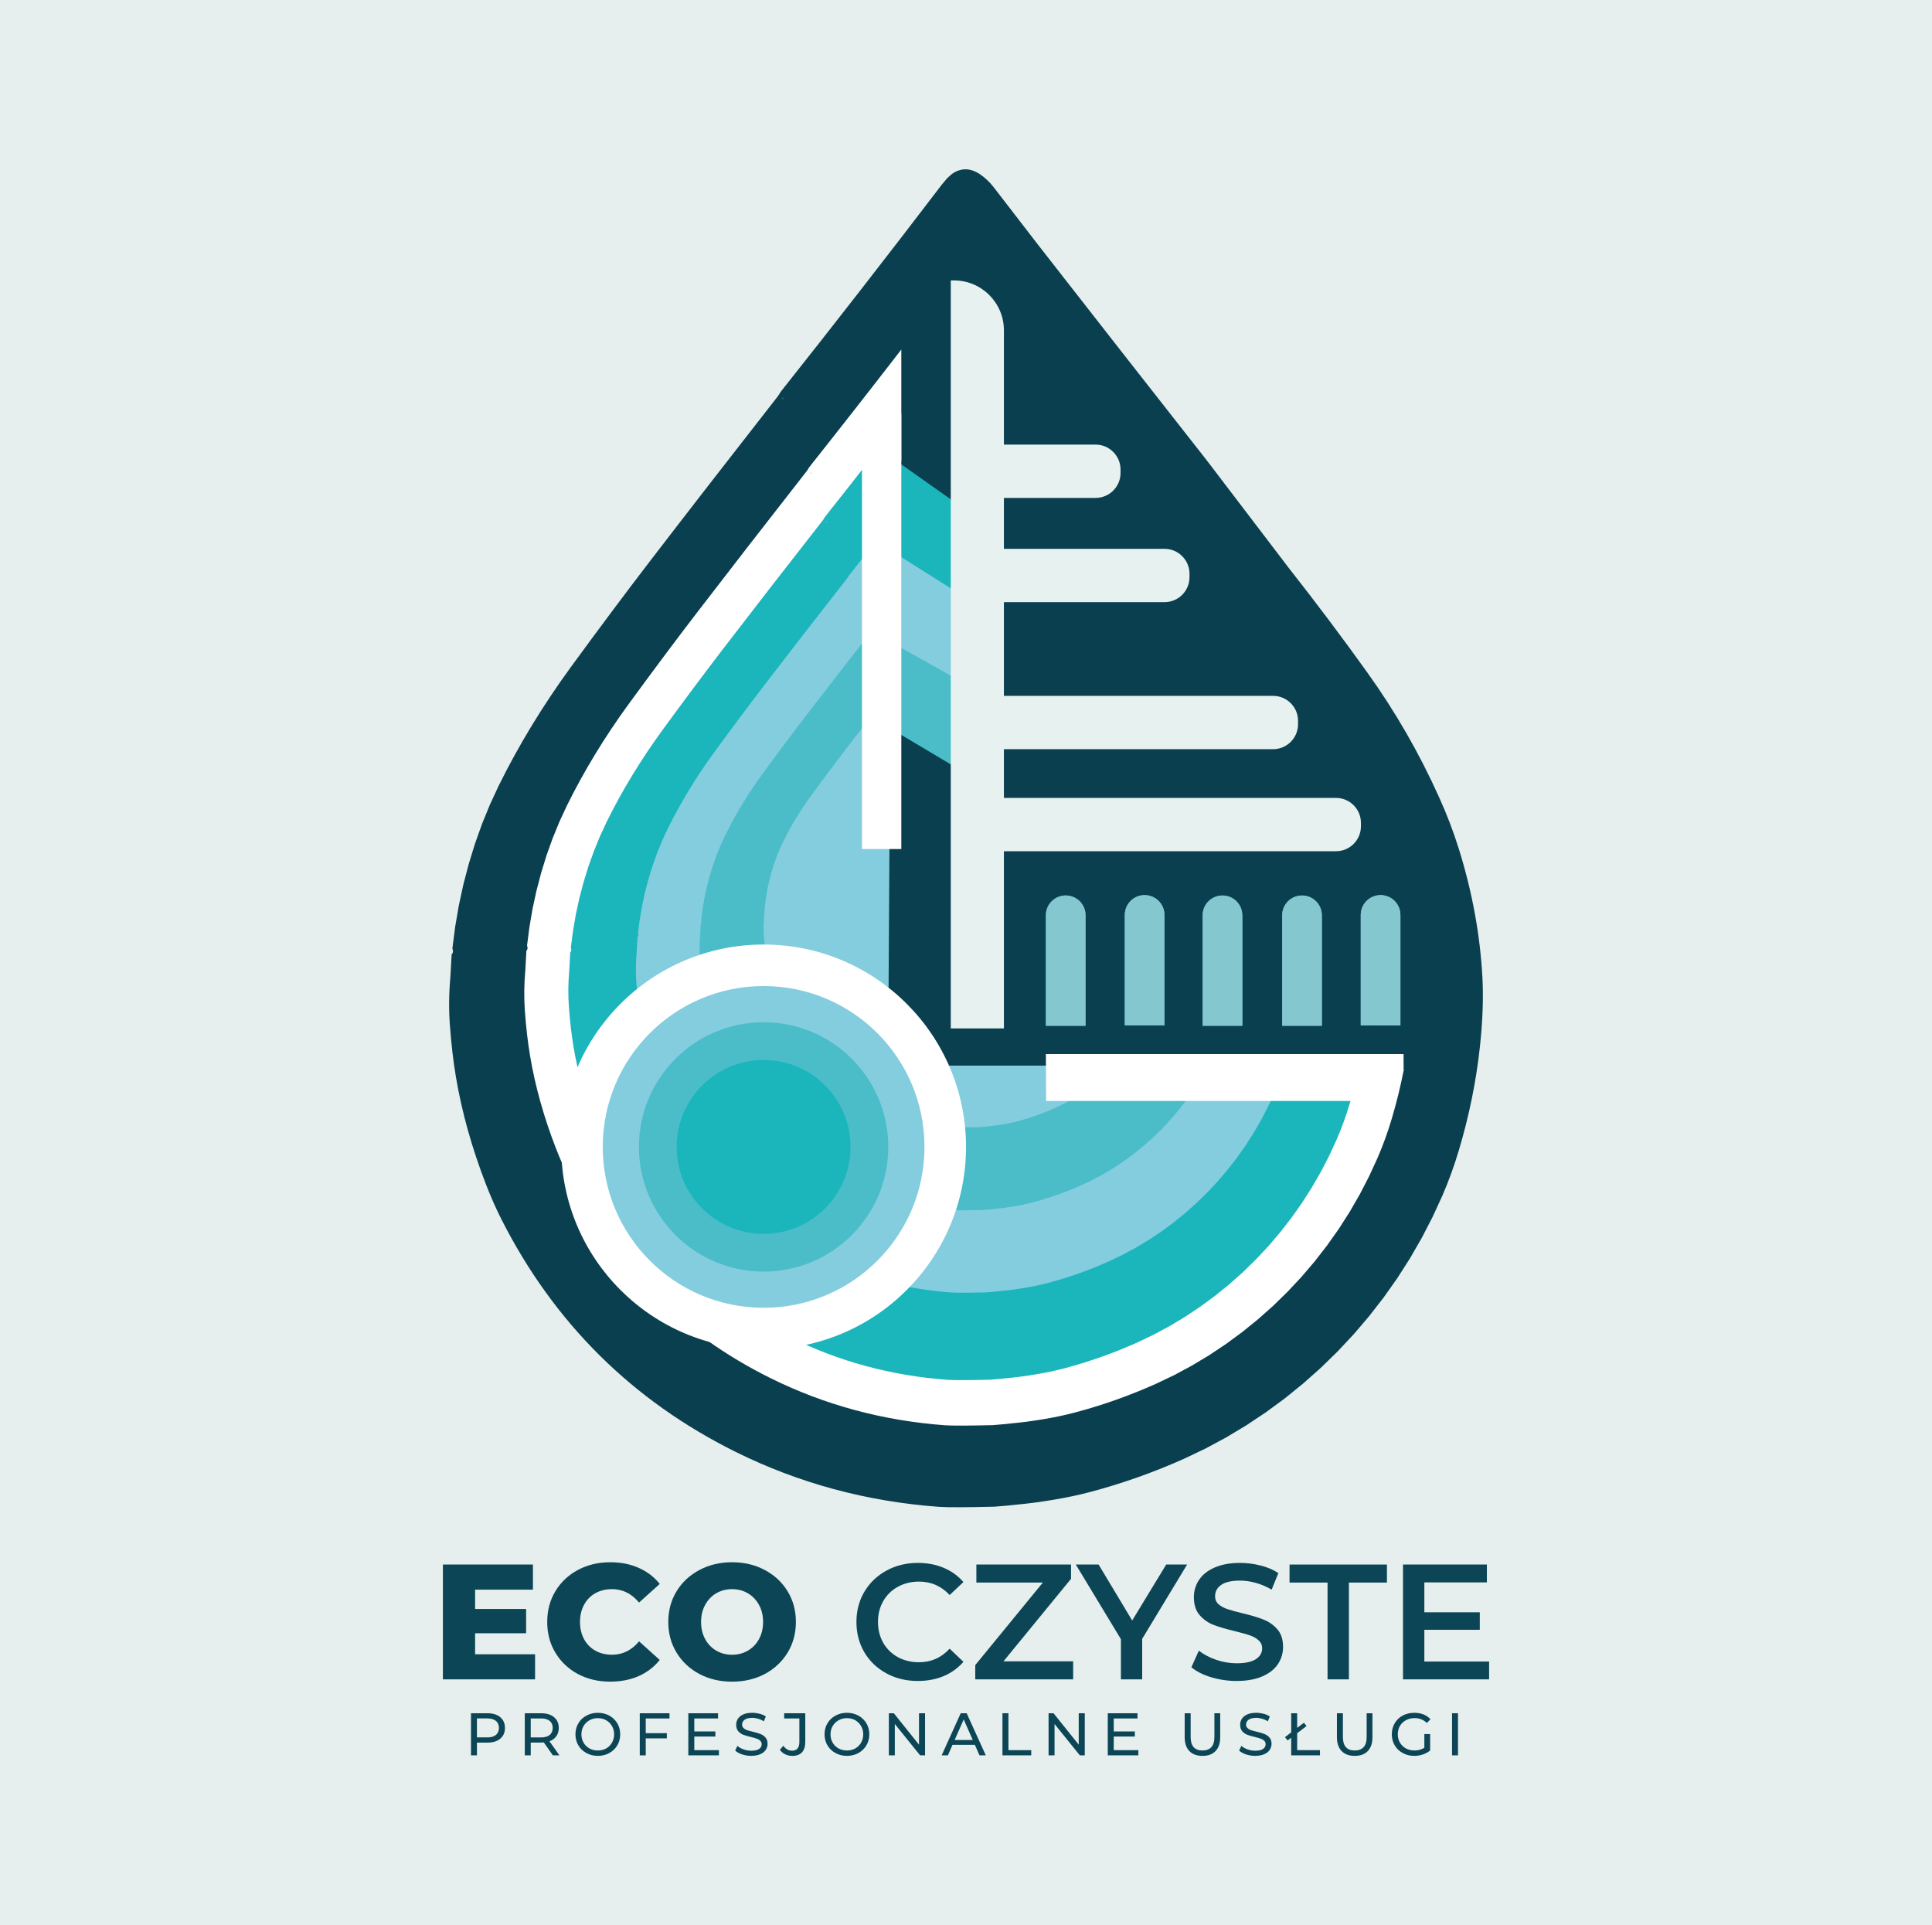 <?xml version="1.0" encoding="UTF-8"?>
<!DOCTYPE svg PUBLIC '-//W3C//DTD SVG 1.0//EN'
          'http://www.w3.org/TR/2001/REC-SVG-20010904/DTD/svg10.dtd'>
<svg height="1002.03" viewBox="0 0 1005.55 1002.03" width="1005.55" xmlns="http://www.w3.org/2000/svg" xmlns:xlink="http://www.w3.org/1999/xlink"
><defs
  ><linearGradient data-name="Blednące niebo" gradientUnits="userSpaceOnUse" id="a" x1="544.36" x2="728.87" y1="499.89" y2="499.89"
    ><stop offset="0" stop-color="#2581c4"
      /><stop offset="1" stop-color="#2581c4" stop-opacity="0"
    /></linearGradient
  ></defs
  ><g data-name="Warstwa 2"
  ><path d="M-26.99 -29.32H1029.17V1023.47H-26.99z" fill="#e6efed"
  /></g
  ><g data-name="Warstwa 1"
  ><g
    ><g
      ><path d="m771.55,508.64c-1.21-22.09-5.27-44.29-12.15-66.43-2.89-9.31-6.39-18.47-10.47-27.42-10.22-22.73-22.66-44.36-37.24-64.7-13.21-18.44-26.78-36.51-40.61-54.07l-42.95-56.36c-14.36-18.26-28.6-36.42-42.61-54.34l-13.65-17.46-31.63-40.51-22.88-29.68c-2.27-2.97-4.81-5.36-7.6-7.16-4.9-3.17-9.66-3.18-14.26-.02l-2.44,2.17-2.76,3.28c-27.64,36.25-55.71,72.34-84,108.01-.51.94-1.11,1.85-1.78,2.71-24.87,31.81-47.13,60.52-66.63,85.93-12.6,16.43-26.17,34.61-40.61,54.38-14.72,20.17-27.32,40.88-37.72,61.97l-4.54,9.78-4.09,10-3.7,10.36-3.24,10.52-2.84,10.83-2.36,10.92-1.9,11.09-1.43,11.12c.5,1.51.37,2.55-.39,3.11l-.69,12.24c-.75,8.35-.83,16.6-.23,24.7.73,9.85,1.78,18.86,3.14,26.96,3.09,18.29,8.3,36.91,15.58,55.73,2.56,6.61,5.26,12.72,8.08,18.29,27.31,53.91,68.07,94.39,122,121.13,32.78,16.25,68.1,25.8,105.69,28.56,4.27.31,13.92.28,28.88-.07l7.44-.63,3.97-.43c5.97-.53,12.42-1.38,19.3-2.53,7.01-1.18,13.42-2.54,19.19-4.07,16.79-4.45,33.23-10.28,49.17-17.44l10.95-5.23,10.67-5.74,10.46-6.28,10.15-6.76,9.88-7.26,9.53-7.72,9.16-8.14,8.78-8.56,8.41-8.98,7.98-9.36,7.56-9.72,7.11-10.06,6.63-10.37,6.15-10.67,5.61-10.87,5.12-11.14c3.32-7.7,6.19-15.6,8.58-23.65,5.35-17.96,9-35.9,10.92-53.7,1.45-13.47,1.89-25.58,1.31-36.26Zm-129.21-182.18c-.06.02-.09-.01-.1-.08.02.05.05.08.1.08Zm-139.36-29.33s-.02.05-.03.07c0,.01-.01.02-.02.02.02-.03.04-.06.05-.09Zm-95.47-90.28c-.08.22-.25.49-.26.65.16.05.48,0,.7,0-.55.21-.71.16-.7,0-.16-.05-.16-.21.26-.65Zm357.96,279.13c.1,0,.18-.04.25-.11-.07.08-.15.11-.25.11Z" fill="#0a3f50"
        /><path d="m506.18,318.49c.81-16.29,1.62-32.58,2.43-48.88-14.22-10.05-28.45-20.09-42.67-30.14l-3.68,51.52,43.92,27.49Z" fill="#1bb5bc"
        /><path d="m499.01,400.33c.77-15.46,1.54-30.92,2.31-46.38-14.25-9.57-28.5-19.14-42.74-28.71l-3.55,48.89,43.98,26.2Z" fill="#4bbdc9"
        /><g
        ><g fill="#84cdde"
          ><path d="m564.99,476.4v57.47h-20.63v-57.47c0-5.7,4.62-10.31,10.31-10.31h0c5.7,0,10.31,4.62,10.31,10.31Z"
            /><path d="m606.06,476.21v57.47h-20.63v-57.47c0-5.7,4.62-10.31,10.31-10.31h0c5.7,0,10.31,4.62,10.31,10.31Z"
            /><path d="m646.58,476.41v57.47h-20.63v-57.47c0-5.7,4.62-10.31,10.31-10.31h0c5.7,0,10.31,4.62,10.31,10.31Z"
            /><path d="m687.98,476.41v57.47h-20.63v-57.47c0-5.7,4.62-10.31,10.31-10.31h0c5.7,0,10.31,4.62,10.31,10.31Z"
            /><path d="m728.87,476.21v57.47h-20.63v-57.47c0-5.7,4.62-10.31,10.31-10.31h0c5.7,0,10.31,4.62,10.31,10.31Z"
          /></g
          ><g fill="url(#a)"
          ><path d="m564.99,476.4v57.47h-20.63v-57.47c0-5.7,4.62-10.31,10.31-10.31h0c5.7,0,10.31,4.62,10.31,10.31Z"
            /><path d="m606.06,476.21v57.47h-20.63v-57.47c0-5.7,4.62-10.31,10.31-10.31h0c5.7,0,10.31,4.62,10.31,10.31Z"
            /><path d="m646.58,476.41v57.47h-20.63v-57.47c0-5.7,4.62-10.31,10.31-10.31h0c5.7,0,10.31,4.62,10.31,10.31Z"
            /><path d="m687.98,476.41v57.47h-20.63v-57.47c0-5.7,4.62-10.31,10.31-10.31h0c5.7,0,10.31,4.62,10.31,10.31Z"
            /><path d="m728.87,476.21v57.47h-20.63v-57.47c0-5.7,4.62-10.31,10.31-10.31h0c5.7,0,10.31,4.62,10.31,10.31Z"
          /></g
          ><g fill="#84c7cf"
          ><path d="m564.99,476.4v57.47h-20.63v-57.47c0-5.7,4.62-10.31,10.31-10.31h0c5.7,0,10.31,4.62,10.31,10.31Z"
            /><path d="m606.06,476.21v57.47h-20.63v-57.47c0-5.7,4.62-10.31,10.31-10.31h0c5.7,0,10.31,4.62,10.31,10.31Z"
            /><path d="m646.58,476.41v57.47h-20.63v-57.47c0-5.7,4.62-10.31,10.31-10.31h0c5.7,0,10.31,4.62,10.31,10.31Z"
            /><path d="m687.98,476.41v57.47h-20.63v-57.47c0-5.7,4.62-10.31,10.31-10.31h0c5.7,0,10.31,4.62,10.31,10.31Z"
            /><path d="m728.87,476.21v57.47h-20.63v-57.47c0-5.7,4.62-10.31,10.31-10.31h0c5.7,0,10.31,4.62,10.31,10.31Z"
          /></g
        ></g
        ><path d="m469.11,557.04c-7.78-24.48-14.63-52.25-19.08-83.02-14.06-97.37,2.48-179.99,19.08-234.37v-57.72c-7.9,10.23-15.88,20.49-23.93,30.78-8.01,10.23-16.04,20.43-24.1,30.59-.44.81-.95,1.59-1.53,2.33-21.36,27.33-40.49,51.99-57.24,73.82-10.82,14.11-22.48,29.73-34.89,46.71-12.65,17.33-23.47,35.12-32.4,53.24l-3.9,8.4-3.51,8.59-3.18,8.9-2.78,9.04-2.44,9.3-2.03,9.38-1.63,9.53-1.23,9.55c.43,1.3.32,2.19-.33,2.67l-.59,10.51c-.64,7.17-.71,14.26-.2,21.22.63,8.46,1.53,16.2,2.7,23.16,2.65,15.71,7.13,31.71,13.38,47.87,2.2,5.68,4.52,10.93,6.94,15.71,23.46,46.31,58.48,81.09,104.8,104.06,28.16,13.96,58.5,22.16,90.79,24.53,3.67.27,11.96.24,24.81-.06l6.39-.54,3.41-.37c5.13-.46,10.67-1.19,16.58-2.17,6.02-1.01,11.53-2.18,16.49-3.5,14.42-3.82,28.55-8.83,42.24-14.98l9.41-4.49,9.17-4.93,8.99-5.39,8.72-5.81,8.49-6.24,8.19-6.63,7.87-6.99,7.54-7.35,7.22-7.71,6.86-8.04,6.49-8.35,6.11-8.64,5.7-8.91,5.28-9.17,4.82-9.34,4.4-9.57c2.85-6.61,5.32-13.4,7.37-20.32,2.51-8.44,4.57-16.87,6.21-25.28h-261.44Zm-47.21-310.69c-.14-.04-.14-.18.22-.56-.07.19-.21.42-.22.56.14.04.41,0,.6,0-.47.18-.61.14-.6,0Z" fill="#fff"
        /><path d="m504.3,356.92c.72-14.46,1.44-28.93,2.16-43.39-14.28-9-28.55-18-42.83-27l-3.39,45.74,44.06,24.66Z" fill="#84cdde"
        /><path d="m454.65,554.92V236.89c-8.42,10.78-16.86,21.53-25.34,32.22-.39.73-.86,1.43-1.38,2.1-19.24,24.61-36.47,46.83-51.56,66.49-9.75,12.71-20.25,26.78-31.42,42.08-11.39,15.61-21.14,31.63-29.19,47.95l-3.51,7.57-3.16,7.74-2.86,8.02-2.51,8.14-2.2,8.38-1.83,8.45-1.47,8.58-1.11,8.6c.39,1.17.29,1.97-.3,2.41l-.53,9.47c-.58,6.46-.64,12.84-.18,19.11.56,7.62,1.38,14.59,2.43,20.86,2.39,14.15,6.42,28.56,12.06,43.12,1.98,5.11,4.07,9.84,6.25,14.15,21.13,41.71,52.67,73.04,94.4,93.73,25.36,12.57,52.69,19.96,81.78,22.1,3.3.24,10.77.22,22.35-.05l5.76-.49,3.07-.33c4.62-.41,9.61-1.07,14.93-1.96,5.42-.91,10.38-1.97,14.85-3.15,12.99-3.44,25.71-7.95,38.05-13.49l8.47-4.05,8.26-4.44,8.09-4.86,7.85-5.23,7.65-5.62,7.37-5.97,7.09-6.3,6.79-6.62,6.51-6.95,6.17-7.24,5.85-7.52,5.5-7.78,5.13-8.02,4.76-8.26,4.34-8.41,3.96-8.62c2.57-5.96,4.79-12.07,6.64-18.3,1.94-6.53,3.59-13.05,4.95-19.56h-252.77Zm-24.61-283.07c-.12-.04-.12-.16.2-.5-.06.17-.19.38-.2.5.12.04.37,0,.54,0-.43.16-.55.12-.54,0Z" fill="#1bb5bc"
        /><path d="m460.44,559.12v-283.2c-6.16,7.87-12.33,15.72-18.52,23.53-.33.6-.71,1.19-1.14,1.74-16,20.46-30.31,38.92-42.85,55.27-8.1,10.57-16.83,22.26-26.12,34.98-9.47,12.97-17.57,26.29-24.26,39.86l-2.92,6.29-2.63,6.43-2.38,6.66-2.08,6.77-1.83,6.97-1.52,7.02-1.22,7.13-.92,7.15c.32.97.24,1.64-.25,2l-.44,7.87c-.48,5.37-.53,10.68-.15,15.89.47,6.34,1.14,12.13,2.02,17.34,1.99,11.76,5.34,23.74,10.02,35.84,1.65,4.25,3.38,8.18,5.2,11.76,17.56,34.67,43.78,60.71,78.47,77.91,21.08,10.45,43.8,16.59,67.98,18.37,2.75.2,8.95.18,18.57-.04l4.79-.41,2.55-.28c3.84-.34,7.99-.89,12.41-1.63,4.51-.76,8.63-1.63,12.34-2.62,10.8-2.86,21.37-6.61,31.62-11.22l7.04-3.36,6.86-3.69,6.73-4.04,6.53-4.35,6.35-4.67,6.13-4.97,5.89-5.24,5.65-5.51,5.41-5.78,5.13-6.02,4.86-6.25,4.57-6.47,4.26-6.67,3.96-6.86,3.61-6.99,3.29-7.16c1.33-3.08,2.53-6.21,3.63-9.37h-206.63Zm-17.91-257.38c-.1-.03-.1-.14.17-.42-.05.14-.16.32-.17.42.1.03.31,0,.45,0-.35.14-.46.1-.45,0Z" fill="#84cdde"
        /><path d="m457.72,559.98v-236.88c-1.31,1.66-2.61,3.32-3.92,4.97-.27.49-.58.96-.93,1.41-12.93,16.54-24.51,31.47-34.65,44.68-6.55,8.54-13.61,18-21.12,28.28-7.65,10.49-14.21,21.26-19.61,32.22l-2.36,5.09-2.13,5.2-1.92,5.39-1.68,5.47-1.48,5.63-1.23,5.68-.99,5.77-.74,5.78c.26.79.19,1.33-.2,1.62l-.36,6.36c-.39,4.34-.43,8.63-.12,12.84.38,5.12.93,9.81,1.63,14.02,1.61,9.51,4.32,19.19,8.1,28.98,1.33,3.44,2.74,6.61,4.2,9.51,14.2,28.03,35.4,49.08,63.44,62.99,17.05,8.45,35.41,13.42,54.96,14.85,2.22.16,7.24.15,15.02-.04l3.87-.33,2.06-.22c3.1-.28,6.46-.72,10.04-1.32,3.65-.61,6.98-1.32,9.98-2.12,8.73-2.31,17.28-5.35,25.57-9.07l5.69-2.72,5.55-2.98,5.44-3.27,5.28-3.52,5.14-3.78,4.96-4.01,4.76-4.23,4.57-4.45,4.37-4.67,4.15-4.87,3.93-5.05,3.7-5.23,3.45-5.39,1.5-2.6h-167.91Zm-3.43-230.06c-.08-.03-.08-.11.14-.34-.04.11-.13.25-.14.34.08.03.25,0,.36,0-.29.11-.37.08-.36,0Z" fill="#4bbdc9"
        /><path d="m454.44,556.61l7.96-29.34c.25-40.62.5-81.25.75-121.87-2.9-11.27-5.81-22.54-8.71-33.82-3.86,4.96-9.29,11.96-15.77,20.41-4.99,6.51-10.36,13.7-16.08,21.53-5.83,7.99-10.82,16.19-14.94,24.54l-1.8,3.87-1.62,3.96-1.47,4.1-1.28,4.17-1.12,4.29-.93,4.32-.75,4.39-.57,4.4c.2.6.15,1.01-.15,1.23l-.27,4.85c-.3,3.31-.33,6.57-.09,9.78.29,3.9.7,7.47,1.24,10.68,1.22,7.24,3.29,14.62,6.17,22.07,1.01,2.62,2.08,5.04,3.2,7.24,10.81,21.35,26.95,37.38,48.31,47.96,12.98,6.43,26.97,10.22,41.85,11.31,1.69.12,5.51.11,11.44-.03l2.95-.25,1.57-.17c2.36-.21,4.92-.55,7.64-1,2.78-.47,5.31-1.01,7.6-1.61,6.65-1.76,13.16-4.07,19.47-6.91l4.34-2.07,4.23-2.27,4.14-2.49,4.02-2.68,3.91-2.87,3.77-3.06,3.63-3.22,1.49-1.45c-5.65-.65-11.31-1.31-16.96-1.96h-80.44c-8.9.65-17.81,1.31-26.71,1.96Z" fill="#84cdde"
        /><path d="M469.11 441.91L448.63 441.91 448.63 223.05 469.11 215.37 469.11 441.91z" fill="#fff"
        /><path d="m708.33,428.3v1.75c0,7.18-5.82,13-13,13h-172.82v92.23h-27.66V145.95h1.66c14.36,0,26,11.64,26,26v59.46h47.7c7.17,0,13,5.82,13,13v1.75c0,7.18-5.83,13-13,13h-47.7v26.5h83.59c7.18,0,13,5.82,13,13v1.75c0,7.18-5.82,13-13,13h-83.59v48.78h140.09c7.18,0,13,5.82,13,13v1.75c0,7.18-5.82,13-13,13h-140.09v25.36h172.82c7.18,0,13,5.82,13,13Z" fill="#e7f1ef"
        /><path d="m730.51,548.63c.01,2.89.03,5.78.04,8.67-2.14,3.51-4.3,7.37-6.45,11.61-.7,1.38-1.37,2.75-2.01,4.11h-177.62c-.02-5.6-.1-21.88-.12-24.4,62.05,0,124.1,0,186.15,0Z" fill="#fff"
        /><circle cx="397.44" cy="596.95" fill="#fff" r="105.34"
        /><circle cx="397.44" cy="596.95" fill="#84cdde" r="83.73"
        /><circle cx="397.44" cy="596.95" fill="#4bbdc9" r="64.9"
        /><circle cx="397.44" cy="596.95" fill="#1bb5bc" r="45.25"
      /></g
      ><g fill="#0c4656"
      ><path d="m278.49,861.01v13.07h-47.98v-59.76h46.87v13.07h-30.1v10.05h26.55v12.63h-26.55v10.94h31.21Z"
        /><path d="m317.67,875.28c-6.26,0-11.87-1.31-16.85-3.96-4.98-2.67-8.89-6.36-11.74-11.07-2.85-4.71-4.27-10.06-4.27-16.05s1.42-11.34,4.27-16.05c2.85-4.71,6.76-8.38,11.74-11.03,4.98-2.67,10.59-4,16.85-4,5.48,0,10.4.98,14.76,2.93,4.38,1.93,8.03,4.71,10.94,8.36l-10.76,9.69c-3.86-4.65-8.54-6.98-14.05-6.98-3.27,0-6.17.71-8.72,2.13-2.52,1.42-4.48,3.45-5.87,6.05-1.4,2.58-2.09,5.55-2.09,8.89s.69,6.34,2.09,8.94c1.39,2.58,3.35,4.58,5.87,6,2.55,1.42,5.45,2.13,8.72,2.13,5.51,0,10.19-2.32,14.05-6.98l10.76,9.69c-2.91,3.65-6.56,6.45-10.94,8.4-4.36,1.92-9.28,2.89-14.76,2.89Z"
        /><path d="m381.03,875.28c-6.31,0-11.99-1.33-17.03-4-5.05-2.69-9-6.4-11.87-11.12-2.88-4.71-4.31-10.03-4.31-15.96s1.43-11.25,4.31-15.96c2.87-4.71,6.83-8.4,11.87-11.07,5.04-2.69,10.72-4.05,17.03-4.05s11.98,1.36,17.03,4.05c5.04,2.67,8.99,6.36,11.87,11.07,2.87,4.71,4.31,10.04,4.31,15.96s-1.45,11.25-4.31,15.96c-2.88,4.71-6.84,8.43-11.87,11.12-5.05,2.67-10.72,4-17.03,4Zm0-14.01c3.02,0,5.75-.71,8.18-2.13,2.46-1.42,4.4-3.42,5.82-6,1.42-2.6,2.13-5.58,2.13-8.94s-.71-6.31-2.13-8.89c-1.42-2.6-3.37-4.62-5.82-6.05-2.43-1.42-5.16-2.13-8.18-2.13s-5.77.71-8.23,2.13c-2.43,1.42-4.36,3.45-5.78,6.05-1.42,2.58-2.13,5.55-2.13,8.89s.71,6.34,2.13,8.94c1.42,2.58,3.35,4.58,5.78,6,2.46,1.42,5.2,2.13,8.23,2.13Z"
        /><path d="m477.72,874.92c-6.05,0-11.51-1.31-16.36-3.96-4.87-2.63-8.69-6.28-11.47-10.94-2.76-4.68-4.14-9.96-4.14-15.83s1.39-11.13,4.18-15.79c2.81-4.68,6.65-8.34,11.52-10.98,4.86-2.63,10.29-3.96,16.32-3.96,4.91,0,9.39.87,13.43,2.58,4.02,1.69,7.44,4.16,10.23,7.38l-7.16,6.76c-4.34-4.65-9.65-6.98-15.96-6.98-4.09,0-7.77.91-11.03,2.71-3.23,1.78-5.77,4.27-7.6,7.47-1.81,3.18-2.71,6.78-2.71,10.8s.9,7.65,2.71,10.85c1.83,3.18,4.37,5.67,7.6,7.47,3.26,1.78,6.94,2.67,11.03,2.67,6.31,0,11.63-2.36,15.96-7.07l7.16,6.85c-2.79,3.23-6.21,5.71-10.27,7.43-4.07,1.69-8.54,2.53-13.43,2.53Z"
        /><path d="m558.55,864.7v9.38h-50.96v-7.43l35.17-42.95h-34.59v-9.38h49.27v7.43l-35.17,42.95h36.28Z"
        /><path d="m594.48,853v21.08h-11.07v-20.9l-23.48-38.86h11.87l17.47,29.12,17.7-29.12h10.89l-23.39,38.68Z"
        /><path d="m643.66,874.92c-4.6,0-9.05-.66-13.34-1.96-4.3-1.3-7.71-3.03-10.23-5.2l3.87-8.63c2.42,1.93,5.42,3.51,8.98,4.76,3.56,1.22,7.13,1.82,10.72,1.82,4.45,0,7.76-.71,9.96-2.13,2.19-1.42,3.29-3.3,3.29-5.65,0-1.69-.62-3.08-1.87-4.18-1.22-1.12-2.78-2-4.67-2.62-1.87-.64-4.42-1.36-7.65-2.13-4.57-1.09-8.26-2.18-11.07-3.25-2.82-1.09-5.24-2.78-7.25-5.07-2.02-2.31-3.02-5.44-3.02-9.38,0-3.29.89-6.28,2.67-8.98,1.8-2.72,4.51-4.87,8.14-6.45,3.61-1.6,8.03-2.4,13.25-2.4,3.65,0,7.23.47,10.76,1.38,3.52.89,6.58,2.2,9.16,3.91l-3.51,8.63c-2.61-1.53-5.34-2.71-8.18-3.51s-5.6-1.2-8.27-1.2c-4.39,0-7.65.74-9.78,2.22-2.13,1.49-3.2,3.46-3.2,5.91,0,1.69.6,3.09,1.82,4.18,1.21,1.07,2.76,1.91,4.62,2.53,1.89.62,4.46,1.33,7.69,2.13,4.45,1.04,8.09,2.12,10.94,3.25,2.85,1.1,5.27,2.79,7.29,5.07,2.01,2.26,3.02,5.32,3.02,9.2,0,3.29-.89,6.29-2.67,8.98-1.78,2.67-4.49,4.8-8.14,6.4-3.65,1.57-8.09,2.36-13.34,2.36Z"
        /><path d="m690.96,823.7h-19.79v-9.38h50.69v9.38h-19.79v50.38h-11.12v-50.38Z"
        /><path d="m775.04,864.79v9.29h-44.82v-59.76h43.66v9.29h-32.55v15.56h28.86v9.12h-28.86v16.5h33.7Z"
        /><path d="m253.66,891.71c2.85,0,5.08.69,6.71,2.05,1.62,1.37,2.45,3.23,2.45,5.6s-.82,4.25-2.45,5.6c-1.63,1.37-3.87,2.05-6.71,2.05h-5.42v6.63h-3.11v-21.92h8.54Zm-.09,12.58c1.98,0,3.49-.42,4.54-1.29,1.03-.86,1.56-2.07,1.56-3.65s-.52-2.81-1.56-3.65c-1.04-.86-2.56-1.29-4.54-1.29h-5.34v9.87h5.34Z"
        /><path d="m287.75,913.64l-4.71-6.71c-.6.03-1.06.04-1.38.04h-5.42v6.67h-3.11v-21.92h8.54c2.85,0,5.08.69,6.71,2.05,1.62,1.37,2.45,3.23,2.45,5.6,0,1.69-.43,3.13-1.29,4.31-.83,1.19-2.02,2.07-3.56,2.62l5.2,7.34h-3.42Zm-6.18-9.34c1.98,0,3.49-.42,4.54-1.29,1.03-.86,1.56-2.07,1.56-3.65s-.52-2.81-1.56-3.65c-1.04-.86-2.56-1.29-4.54-1.29h-5.34v9.87h5.34Z"
        /><path d="m311.15,913.9c-2.2,0-4.18-.49-5.96-1.47s-3.18-2.31-4.18-4c-1.01-1.71-1.51-3.62-1.51-5.74s.5-4.05,1.51-5.74c1-1.71,2.4-3.05,4.18-4,1.78-.98,3.76-1.47,5.96-1.47s4.18.49,5.96,1.47c1.78.96,3.17,2.29,4.18,4,1,1.69,1.51,3.6,1.51,5.74s-.51,4.02-1.51,5.74c-1.01,1.69-2.4,3.02-4.18,4s-3.77,1.47-5.96,1.47Zm0-2.8c1.62,0,3.08-.36,4.36-1.07,1.27-.73,2.28-1.75,3.02-3.02.73-1.3,1.11-2.73,1.11-4.31s-.38-3.03-1.11-4.31c-.74-1.27-1.76-2.28-3.02-3.02-1.28-.73-2.73-1.11-4.36-1.11s-3.06.38-4.36,1.11c-1.31.74-2.33,1.76-3.07,3.02-.74,1.28-1.11,2.71-1.11,4.31s.37,3.01,1.11,4.31c.73,1.28,1.76,2.29,3.07,3.02,1.3.71,2.76,1.07,4.36,1.07Z"
        /><path d="m336.09,894.43v7.65h10.98v2.71h-10.98v8.85h-3.11v-21.92h15.47v2.71h-12.36Z"
        /><path d="m374.17,910.92v2.71h-15.92v-21.92h15.47v2.71h-12.36v6.76h10.98v2.67h-10.98v7.07h12.81Z"
        /><path d="m391.03,913.9c-1.67,0-3.27-.26-4.8-.76-1.55-.53-2.75-1.2-3.6-2l1.16-2.45c.82.74,1.89,1.36,3.2,1.82,1.3.48,2.65.71,4.05.71,1.8,0,3.16-.31,4.05-.93s1.33-1.43,1.33-2.45c0-.77-.26-1.38-.76-1.82-.48-.47-1.07-.82-1.78-1.07-.71-.27-1.73-.56-3.07-.89-1.63-.38-2.97-.77-4-1.16-1.01-.41-1.87-1.02-2.58-1.82-.71-.82-1.07-1.96-1.07-3.38,0-1.16.29-2.19.89-3.11.62-.94,1.56-1.7,2.8-2.27,1.27-.56,2.85-.84,4.71-.84,1.27,0,2.53.17,3.78.49,1.27.33,2.36.8,3.25,1.42l-1.02,2.53c-.92-.59-1.91-1.03-2.98-1.33-1.04-.32-2.05-.49-3.02-.49-1.78,0-3.11.33-4,.98-.89.66-1.33,1.5-1.33,2.53,0,.74.24,1.36.76,1.82.5.48,1.12.84,1.87,1.11.73.24,1.75.51,3.02.8,1.62.39,2.95.79,3.96,1.2,1,.39,1.87,1,2.58,1.82.71.8,1.07,1.9,1.07,3.29,0,1.13-.31,2.17-.93,3.11-.62.96-1.58,1.71-2.85,2.27-1.28.57-2.83.84-4.67.84Z"
        /><path d="m412.27,913.9c-1.31,0-2.52-.28-3.65-.84-1.13-.56-2.03-1.33-2.71-2.31l1.78-2.13c1.21,1.72,2.73,2.58,4.58,2.58,1.25,0,2.18-.37,2.8-1.11.64-.77.98-1.88.98-3.33v-12.32h-7.91v-2.71h10.98v14.9c0,2.4-.58,4.22-1.73,5.47-1.16,1.22-2.87,1.82-5.11,1.82Z"
        /><path d="m440.8,913.9c-2.2,0-4.18-.49-5.96-1.47s-3.18-2.31-4.18-4c-1.01-1.71-1.51-3.62-1.51-5.74s.5-4.05,1.51-5.74c1-1.71,2.4-3.05,4.18-4,1.78-.98,3.76-1.47,5.96-1.47s4.18.49,5.96,1.47c1.78.96,3.17,2.29,4.18,4,1,1.69,1.51,3.6,1.51,5.74s-.51,4.02-1.51,5.74c-1.01,1.69-2.4,3.02-4.18,4s-3.77,1.47-5.96,1.47Zm0-2.8c1.62,0,3.08-.36,4.36-1.07,1.27-.73,2.28-1.75,3.02-3.02.73-1.3,1.11-2.73,1.11-4.31s-.38-3.03-1.11-4.31c-.74-1.27-1.76-2.28-3.02-3.02-1.28-.73-2.73-1.11-4.36-1.11s-3.06.38-4.36,1.11c-1.31.74-2.33,1.76-3.07,3.02-.74,1.28-1.11,2.71-1.11,4.31s.37,3.01,1.11,4.31c.73,1.28,1.76,2.29,3.07,3.02,1.3.71,2.76,1.07,4.36,1.07Z"
        /><path d="m481.47,891.71v21.92h-2.58l-13.16-16.32v16.32h-3.11v-21.92h2.58l13.12,16.36v-16.36h3.16Z"
        /><path d="m507.4,908.17h-11.65l-2.4,5.47h-3.25l9.92-21.92h3.11l9.96,21.92h-3.29l-2.4-5.47Zm-1.11-2.53l-4.71-10.72-4.71,10.72h9.43Z"
        /><path d="m521.75,891.71h3.11v19.21h11.87v2.71h-14.98v-21.92Z"
        /><path d="m564.6,891.71v21.92h-2.58l-13.16-16.32v16.32h-3.11v-21.92h2.58l13.12,16.36v-16.36h3.16Z"
        /><path d="m592.48,910.92v2.71h-15.92v-21.92h15.47v2.71h-12.36v6.76h10.98v2.67h-10.98v7.07h12.81Z"
        /><path d="m625.84,913.9c-2.91,0-5.18-.82-6.8-2.49-1.63-1.69-2.45-4.1-2.45-7.25v-12.45h3.11v12.36c0,4.69,2.06,7.03,6.18,7.03,1.98,0,3.51-.58,4.58-1.73s1.6-2.91,1.6-5.29v-12.36h3.02v12.45c0,3.18-.82,5.59-2.45,7.25-1.6,1.67-3.87,2.49-6.8,2.49Z"
        /><path d="m653.33,913.9c-1.67,0-3.27-.26-4.8-.76-1.55-.53-2.75-1.2-3.6-2l1.16-2.45c.82.74,1.89,1.36,3.2,1.82,1.3.48,2.65.71,4.05.71,1.8,0,3.16-.31,4.05-.93s1.33-1.43,1.33-2.45c0-.77-.26-1.38-.76-1.82-.48-.47-1.07-.82-1.78-1.07-.71-.27-1.73-.56-3.07-.89-1.63-.38-2.97-.77-4-1.16-1.01-.41-1.87-1.02-2.58-1.82-.71-.82-1.07-1.96-1.07-3.38,0-1.16.29-2.19.89-3.11.62-.94,1.56-1.7,2.8-2.27,1.27-.56,2.85-.84,4.71-.84,1.27,0,2.53.17,3.78.49,1.27.33,2.36.8,3.25,1.42l-1.02,2.53c-.92-.59-1.91-1.03-2.98-1.33-1.04-.32-2.05-.49-3.02-.49-1.78,0-3.11.33-4,.98-.89.66-1.33,1.5-1.33,2.53,0,.74.24,1.36.76,1.82.5.48,1.12.84,1.87,1.11.73.24,1.75.51,3.02.8,1.62.39,2.95.79,3.96,1.2,1,.39,1.87,1,2.58,1.82.71.8,1.07,1.9,1.07,3.29,0,1.13-.31,2.17-.93,3.11-.62.96-1.58,1.71-2.85,2.27-1.28.57-2.83.84-4.67.84Z"
        /><path d="m672.03,891.71h3.11v19.21h11.87v2.71h-14.98v-21.92Zm-3.25,12.45l9.87-7.51,1.38,1.73-9.87,7.51-1.38-1.73Z"
        /><path d="m705.08,913.9c-2.91,0-5.18-.82-6.8-2.49-1.63-1.69-2.45-4.1-2.45-7.25v-12.45h3.11v12.36c0,4.69,2.06,7.03,6.18,7.03,1.98,0,3.51-.58,4.58-1.73s1.6-2.91,1.6-5.29v-12.36h3.02v12.45c0,3.18-.82,5.59-2.45,7.25-1.6,1.67-3.87,2.49-6.8,2.49Z"
        /><path d="m741.33,902.56h3.02v8.54c-1.1.89-2.38,1.59-3.82,2.09-1.42.47-2.92.71-4.49.71-2.2,0-4.18-.49-5.96-1.47s-3.18-2.31-4.18-4c-1.01-1.71-1.51-3.62-1.51-5.74s.5-4.06,1.51-5.78c1-1.71,2.4-3.05,4.18-4,1.78-.94,3.79-1.42,6.05-1.42,1.75,0,3.33.29,4.76.84,1.42.57,2.63,1.41,3.65,2.53l-1.91,1.91c-1.78-1.69-3.9-2.53-6.36-2.53-1.69,0-3.2.38-4.54,1.11-1.31.71-2.35,1.71-3.11,2.98-.74,1.28-1.11,2.73-1.11,4.36s.37,3.01,1.11,4.31c.77,1.28,1.8,2.29,3.11,3.02,1.33.71,2.82,1.07,4.49,1.07,1.96,0,3.66-.47,5.11-1.42v-7.11Z"
        /><path d="m755.74,891.71h3.11v21.92h-3.11v-21.92Z"
      /></g
    ></g
  ></g
></svg
>
